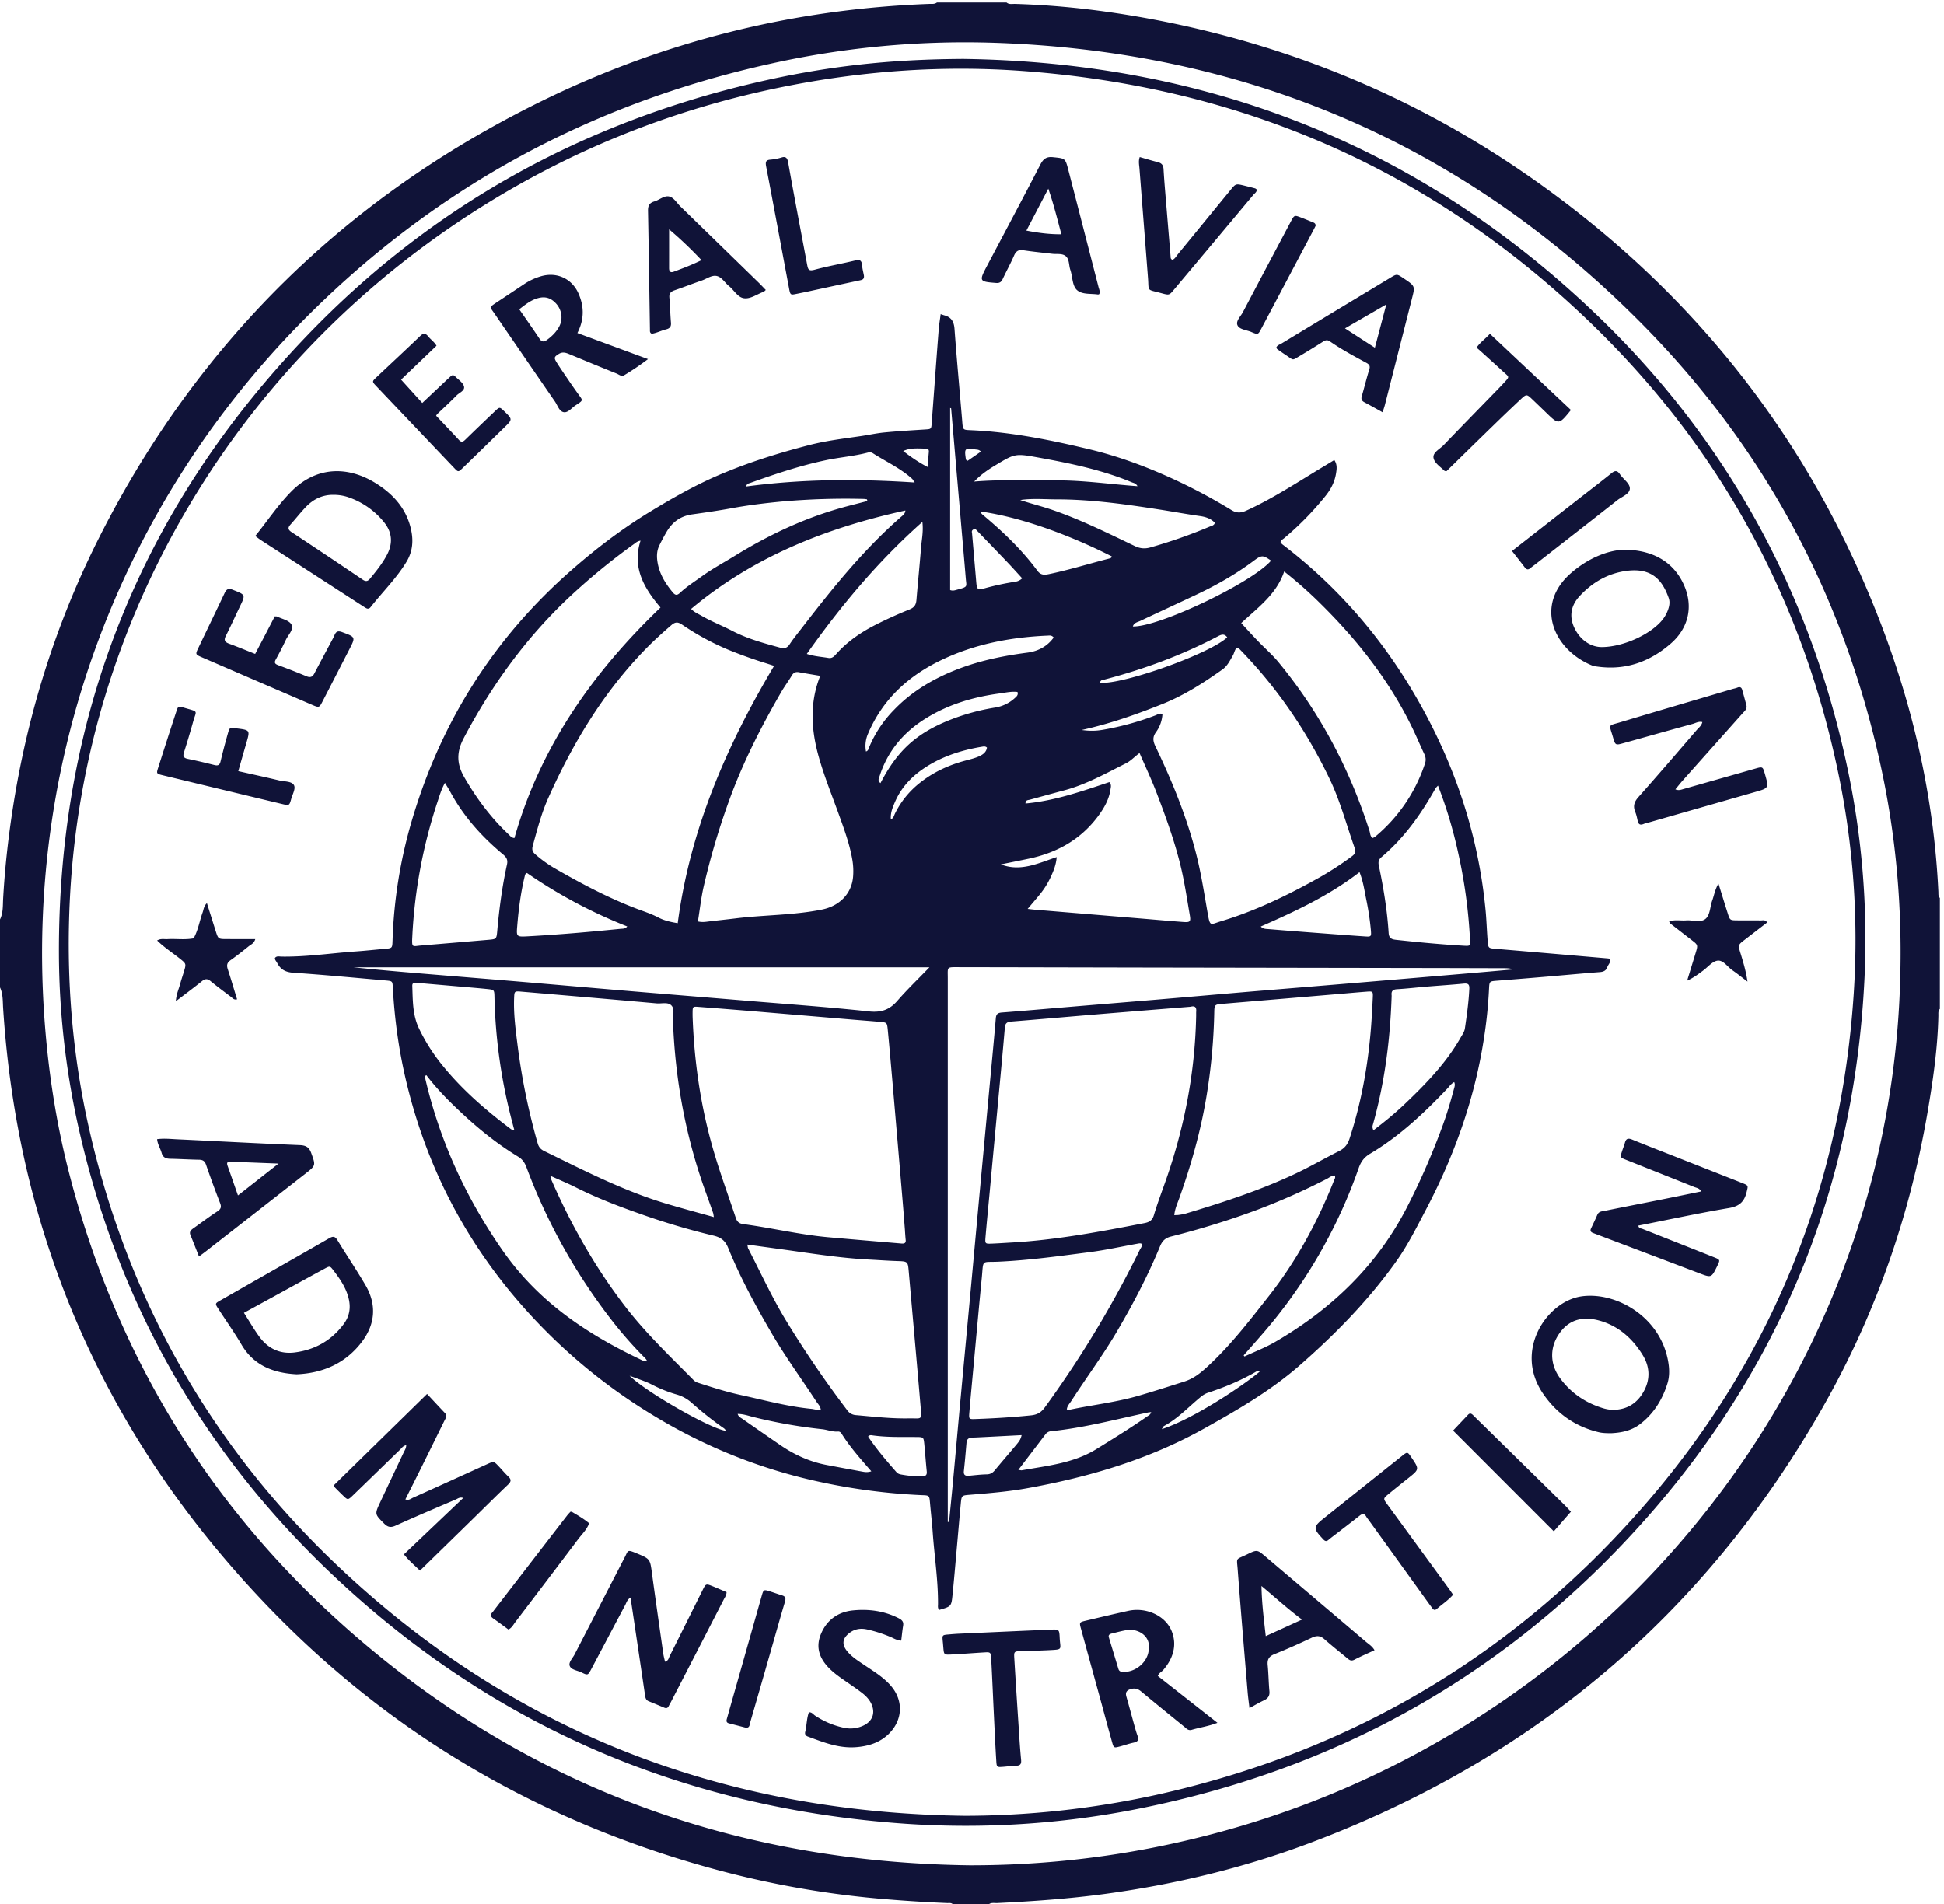 <svg xmlns="http://www.w3.org/2000/svg" width="99" height="97" viewBox="0 0 99 97">
    <g fill="#101338" fill-rule="evenodd">
        <path d="M49.44 95.01a48.07 48.07 0 0 0 9.08-.86c6.382-1.228 12.283-3.649 17.682-7.284 11.92-8.027 19.77-21.166 20.524-35.871.201-3.923-.067-7.808-.875-11.648-1.86-8.844-5.948-16.517-12.294-22.911C74.439 7.249 63.345 2.559 50.445 2.172a45.502 45.502 0 0 0-11.231 1.079c-9.245 2.045-17.232 6.41-23.885 13.181C6.225 25.698 1.342 38.378 2.25 51.702c.182 2.674.574 5.315 1.234 7.91 2.412 9.476 7.317 17.429 14.7 23.79 8.977 7.73 19.464 11.467 31.256 11.609M47.714.126h3.544c.13.113.289.068.435.073 2.503.073 4.98.386 7.434.868 6.617 1.305 12.742 3.82 18.322 7.625 8.375 5.714 14.499 13.267 18.208 22.743 1.76 4.498 2.829 9.16 3.058 14.001.005.103-.016.216.075.299v5.655c-.097.1-.072.228-.075.346-.036 1.646-.27 3.268-.546 4.886-.908 5.321-2.663 10.348-5.328 15.034-6.034 10.609-14.819 17.982-26.204 22.245-3.372 1.261-6.855 2.093-10.42 2.573-1.804.242-3.614.369-5.43.458-.147.007-.305-.038-.438.068h-1.817c-.084-.094-.196-.065-.297-.068a74.31 74.31 0 0 1-3.037-.188 48.069 48.069 0 0 1-8.445-1.439c-9.008-2.381-16.809-6.875-23.255-13.63C5.414 73.205.923 63.101.16 51.365c-.024-.358 0-.73-.16-1.07V46.83c.167-.338.14-.709.16-1.065.093-1.655.283-3.298.547-4.934.77-4.725 2.207-9.238 4.369-13.505 5.02-9.915 12.556-17.286 22.493-22.17C33.794 2.1 40.389.46 47.32.199c.133-.005.276.022.394-.072"/>
        <path d="M49.051 92.49a45.748 45.748 0 0 0 9.815-1.063c9.03-2 16.823-6.272 23.23-12.952 7.468-7.784 11.599-17.089 12.308-27.872a41.604 41.604 0 0 0-.82-11.384c-1.883-8.903-6.1-16.54-12.646-22.836-8.063-7.754-17.742-11.96-28.889-12.77-3.961-.287-7.898-.018-11.795.736-6.142 1.186-11.814 3.521-17.006 7.018C11.86 19.037 4.317 31.6 3.566 45.64c-.213 4.004.087 7.964.975 11.87 1.954 8.601 6.117 15.987 12.476 22.075 8.944 8.562 19.698 12.728 32.034 12.904M49.071 3c12.35.175 23.12 4.352 32.093 12.895 6.648 6.328 10.934 14.033 12.875 23.019a41.996 41.996 0 0 1 .915 10.876c-.531 11.18-4.677 20.842-12.385 28.93-6.61 6.935-14.674 11.325-24.048 13.298a44.972 44.972 0 0 1-12.377.878c-11.442-.787-21.362-5.09-29.619-13.076-6.3-6.095-10.448-13.45-12.439-22.004a41.156 41.156 0 0 1-1.085-9.164c-.055-12.24 4.204-22.78 12.658-31.58 6.281-6.538 13.92-10.774 22.746-12.846 3.666-.86 6.912-1.208 10.666-1.226"/>
        <path d="M49.953 23.004c-.095-.108-.189-.097-.273-.11-.556-.082-.576-.061-.489.514.003.019.043.032.089.063l.673-.467zm-3.955-.03c.414.323.8.582 1.24.814.025-.287.043-.525.065-.762.01-.108-.027-.18-.141-.177-.373.007-.752-.06-1.164.124zm13.165 49.82c1.604-.524 4.097-2.18 4.988-2.928-.094-.065-.172-.006-.249.038-.75.428-1.543.756-2.36 1.026-.146.046-.27.12-.39.219-.617.503-1.16 1.1-1.875 1.483-.034.019-.052.069-.114.162zm3.334-40.333c-.135-.186-.277-.157-.465-.057-1.84.965-3.774 1.68-5.783 2.207-.09.025-.221.018-.225.169 1.196.086 5.597-1.49 6.473-2.319zm-30.436 37.61c.844.843 4.14 2.712 4.902 2.807-.03-.096-.112-.137-.184-.188a18.053 18.053 0 0 1-1.558-1.241 1.945 1.945 0 0 0-.744-.415 6.846 6.846 0 0 1-1.26-.5c-.34-.18-.718-.29-1.156-.462zM45.368 41.74c.146-.08.158-.193.202-.285a4.53 4.53 0 0 1 1.303-1.601c.687-.54 1.466-.893 2.31-1.117.217-.058.44-.111.647-.2.204-.088.4-.21.432-.46-.082-.07-.158-.058-.231-.046-1.118.184-2.172.53-3.103 1.192-.589.421-1.056.948-1.345 1.615-.117.274-.242.55-.215.902zm12.323-9.834c1.313.044 6.096-2.24 7.04-3.351-.41-.284-.48-.292-.871 0-.922.691-1.92 1.255-2.96 1.745-.94.444-1.887.878-2.826 1.322-.14.066-.323.089-.383.284zm-8.03-4.974c-.222.066-.163.168-.157.247l.212 2.462c.032.384.07.427.432.322a13.608 13.608 0 0 1 1.544-.332.626.626 0 0 0 .363-.175c-.273-.298-.531-.587-.8-.867-.539-.566-1.082-1.126-1.593-1.657zm2.365 46.165c-.871.044-1.698.091-2.526.128-.186.008-.265.089-.28.268-.04.478-.082.956-.134 1.432-.023.215.085.257.266.24.299-.027.6-.065.9-.07.188-.004.305-.08.416-.216.364-.44.738-.87 1.105-1.31.102-.124.21-.25.253-.472zm-7.816.074c.43.642.935 1.232 1.448 1.816.062.071.146.1.238.116.357.065.716.1 1.08.09.177-.004.238-.078.22-.25-.047-.463-.08-.926-.125-1.39-.035-.354-.04-.358-.422-.36-.74-.005-1.48.02-2.215-.084-.066-.01-.147-.03-.224.062zm4.227-52.375l-.05-.016v9.274c.145.055.259.006.374-.024.548-.145.457-.147.423-.564-.087-1.048-.181-2.097-.27-3.146-.16-1.841-.318-3.682-.477-5.524zM44.84 39.89c.858-1.655 1.82-2.532 3.522-3.214a10.97 10.97 0 0 1 2.307-.634 1.93 1.93 0 0 0 1.006-.48c.083-.077.195-.155.14-.316-.3-.038-.598.034-.893.074-1.33.176-2.597.548-3.746 1.256-1.146.705-1.97 1.668-2.381 2.959-.034.111-.117.22.045.355zm4.77-15.36c1.39-.115 2.77-.051 4.151-.06 1.385-.011 2.754.194 4.167.295-.087-.153-.197-.159-.29-.198-1.528-.638-3.14-.967-4.76-1.262-1.191-.217-1.193-.204-2.238.426-.368.223-.716.47-1.03.8zm-3.027.047c-.081-.117-.1-.158-.13-.186-.598-.544-1.334-.876-2.006-1.308-.082-.052-.172-.05-.263-.027-.702.183-1.43.237-2.138.388-1.316.279-2.592.707-3.855 1.161-.064.023-.155.023-.193.176 2.84-.383 5.67-.396 8.585-.204zm5.277 50.29c.093.01.139.028.181.02 1.3-.235 2.618-.354 3.794-1.079.873-.54 1.745-1.078 2.586-1.664.075-.052.171-.095.203-.219-.072.008-.117.008-.159.018-1.638.348-3.259.784-4.933.953a.395.395 0 0 0-.3.17c-.443.585-.891 1.168-1.372 1.801zm-7.757-36.588c.117-.04.129-.138.16-.216a6.029 6.029 0 0 1 1.27-1.908c.929-.967 2.058-1.623 3.304-2.096 1.123-.427 2.29-.662 3.48-.818.554-.072 1.011-.316 1.343-.77-.108-.126-.205-.103-.292-.098-1.876.08-3.697.42-5.404 1.234-1.695.808-3.006 2.003-3.753 3.757a1.543 1.543 0 0 0-.108.915zm.271 36.66c-.56-.646-1.091-1.24-1.514-1.917-.042-.066-.102-.114-.185-.107-.277.022-.534-.09-.803-.12a26.009 26.009 0 0 1-3.522-.624c-.252-.065-.503-.154-.784-.154.046.155.17.199.264.266.63.44 1.263.878 1.897 1.314.716.491 1.49.85 2.349 1.015.593.113 1.187.223 1.78.332.148.026.295.067.518-.005zm5.572-48.884c.006.1.083.152.15.207 1.007.845 1.952 1.75 2.735 2.81.172.233.363.216.594.168 1.035-.215 2.045-.532 3.067-.792.06-.015.115-.034.125-.108-1.201-.612-3.986-1.9-6.671-2.285zm19.29 18.366c-1.56 1.204-3.28 2-5.03 2.77.129.13.256.12.373.13.647.053 1.295.105 1.942.154.993.075 1.987.153 2.981.22.329.023.338.007.313-.308a13.859 13.859 0 0 0-.242-1.601c-.089-.439-.148-.885-.337-1.365zm-37.294 2.766a25.206 25.206 0 0 1-5.107-2.723c-.105.053-.1.118-.114.172-.199.82-.308 1.652-.377 2.49-.05.592-.054.597.557.563 1.567-.086 3.134-.223 4.696-.38.112-.01.24.008.345-.122zM51.955 25.47c.55.185 1.105.32 1.646.506 1.445.498 2.81 1.178 4.186 1.836.262.125.502.151.778.076a25.807 25.807 0 0 0 3.033-1.062c.101-.043.234-.058.27-.197-.215-.227-.49-.306-.776-.346-.687-.097-1.368-.225-2.054-.33-1.735-.27-3.47-.517-5.231-.517-.615 0-1.23-.058-1.852.034zm-4.98 1.113c-2.29 2.034-4.166 4.294-5.887 6.722.383.128.747.145 1.102.206.172.03.277-.065.383-.185.558-.63 1.233-1.098 1.98-1.484a22.64 22.64 0 0 1 1.77-.804c.261-.107.33-.251.35-.495.073-.884.163-1.767.233-2.65.03-.4.127-.797.068-1.31zm-2.801-1.064l-.023-.085c-.057-.007-.115-.02-.172-.02a36.934 36.934 0 0 0-4.169.133c-.838.08-1.673.18-2.507.333-.679.124-1.37.225-2.055.321-.613.087-1.02.403-1.314.91a10.06 10.06 0 0 0-.361.677c-.121.25-.136.52-.097.794.086.618.396 1.125.788 1.594.128.154.224.152.366.018.342-.321.74-.57 1.118-.844.54-.39 1.125-.701 1.69-1.05 1.612-.99 3.307-1.807 5.128-2.35.532-.159 1.073-.288 1.608-.43zm25.771 32.052c.564-.43 1.088-.858 1.578-1.323 1.074-1.022 2.107-2.08 2.85-3.378.09-.157.202-.307.229-.488.098-.67.193-1.34.225-2.018.01-.23-.066-.283-.286-.262-.633.062-1.267.102-1.901.155-.498.042-.994.101-1.493.13-.219.012-.299.1-.277.304.004.03 0 .061 0 .09-.077 2.203-.354 4.376-.954 6.504-.02.071-.04.145.03.286zm-43.752-.007c-.07-.261-.13-.49-.187-.718a27.217 27.217 0 0 1-.825-6.065c-.008-.36-.01-.365-.364-.403-.421-.043-.843-.078-1.264-.114l-2.305-.2c-.125-.01-.258-.028-.251.157.027.735.01 1.477.341 2.164a9.45 9.45 0 0 0 1.098 1.76c1.025 1.298 2.266 2.374 3.584 3.367.032.024.08.025.173.052zm47.038-17.55c-.07.078-.107.106-.127.143-.733 1.309-1.592 2.522-2.75 3.5-.146.123-.174.244-.135.432.239 1.133.427 2.275.5 3.433.018.26.144.321.37.346 1.143.124 2.286.234 3.434.3.356.02.356.02.338-.328a26.459 26.459 0 0 0-.615-4.462 22.75 22.75 0 0 0-1.015-3.364zm-50.572-.138c-.194.357-.282.675-.384.984a25.77 25.77 0 0 0-1.278 6.854c-.03.578.006.482.438.445 1.145-.095 2.291-.193 3.437-.291.402-.036.415-.036.451-.453.1-1.138.252-2.271.497-3.389.055-.252-.047-.378-.225-.527-1.075-.898-1.996-1.926-2.663-3.166-.07-.132-.153-.257-.273-.457zm23.45-13.873c-4.014.882-7.734 2.347-10.914 5.011.161.171.347.243.516.34.51.296 1.06.51 1.584.78.77.4 1.596.625 2.426.85.224.06.364.027.494-.17.174-.264.374-.511.568-.76 1.565-2.031 3.163-4.032 5.108-5.729.087-.076.2-.144.218-.322zm17.226 43.034l.044.055c.524-.246 1.071-.455 1.57-.746 2.856-1.662 5.164-3.869 6.685-6.82a36.693 36.693 0 0 0 1.842-4.214c.222-.608.403-1.228.57-1.852.03-.107.07-.216.011-.342-.165.085-.244.217-.345.324-1.188 1.25-2.437 2.43-3.93 3.317-.312.185-.475.412-.59.74a25.865 25.865 0 0 1-4.943 8.497c-.304.348-.609.693-.914 1.041zm-41.62-14.274l-.076.044c.012.073.021.147.039.217.727 3.081 2.024 5.91 3.814 8.52.298.434.615.854.96 1.256 1.672 1.952 3.782 3.304 6.078 4.403.13.062.258.148.429.137-.05-.13-.146-.202-.228-.284a20.768 20.768 0 0 1-1.605-1.842 29.475 29.475 0 0 1-4.31-7.745c-.085-.234-.202-.416-.425-.552-1.037-.63-1.979-1.384-2.863-2.21-.65-.605-1.276-1.232-1.814-1.944zm25.618-5.492H18.01c1.144.119 2.289.22 3.433.315 1.599.134 3.197.262 4.796.396 1.96.166 3.92.339 5.88.504 1.96.165 3.92.322 5.88.486 2.081.174 4.166.32 6.24.544.629.068 1.056-.073 1.458-.535.502-.578 1.057-1.11 1.636-1.71zm6.479-5.616c-.026.373-.151.678-.286.976a4.15 4.15 0 0 1-.54.884c-.2.25-.41.49-.652.778.179.021.281.034.384.042l5.155.429c.784.064 1.568.136 2.352.194.383.03.425-.004.365-.351-.148-.858-.273-1.723-.483-2.568-.31-1.255-.753-2.473-1.217-3.68-.255-.667-.562-1.314-.859-2.002-.264.195-.448.401-.69.523-1.027.513-2.027 1.08-3.147 1.378-.584.155-1.167.316-1.75.476-.093.024-.22.008-.22.193 1.49-.135 2.884-.628 4.27-1.09.118.133.075.255.058.37-.074.506-.315.934-.614 1.341-.884 1.2-2.092 1.88-3.536 2.186-.476.101-.955.196-1.434.293 1.004.39 1.895-.056 2.844-.372zm4.334 19.701c-.075-.04-.15-.022-.223-.008-.804.145-1.603.323-2.412.428-1.558.202-3.115.42-4.69.49-.858.037-.732-.126-.821.805-.149 1.527-.287 3.056-.428 4.583-.07.765-.145 1.527-.207 2.292-.028.344-.017.344.339.33.938-.033 1.873-.09 2.808-.187.317-.034.512-.152.697-.406a53.848 53.848 0 0 0 4.825-8.002c.05-.102.145-.195.112-.325zm5.065-31.621c.295.318.566.62.848.912.344.36.722.683 1.042 1.069 2.116 2.568 3.636 5.452 4.644 8.61.039.12.027.27.159.358.045-.022.09-.035.122-.062a8.16 8.16 0 0 0 2.54-3.722.604.604 0 0 0-.025-.477c-.155-.327-.297-.657-.447-.986-1.184-2.581-2.896-4.781-4.915-6.761a21.67 21.67 0 0 0-1.78-1.568c-.387 1.155-1.321 1.822-2.188 2.627zM38.058 63.393c.024.112.026.16.044.199.63 1.216 1.2 2.468 1.909 3.638a53.912 53.912 0 0 0 3.131 4.592.58.58 0 0 0 .45.256c.887.077 1.775.182 2.67.166.72-.013.685.14.614-.687-.194-2.277-.4-4.554-.6-6.831-.038-.445-.057-.477-.513-.491-.513-.015-1.026-.054-1.537-.08-1.53-.082-3.037-.334-4.549-.539l-1.62-.223zm-5.439-35.854c-.161.025-.237.1-.321.162a33.24 33.24 0 0 0-3.322 2.727c-2.211 2.083-3.953 4.5-5.362 7.176-.372.708-.361 1.306.03 1.984.623 1.078 1.354 2.064 2.264 2.918.074.07.132.166.29.18 1.31-4.635 3.987-8.434 7.437-11.743-.842-.993-1.453-2.035-1.016-3.404zm2.921 19.394c.231.051.394.02.558 0 .451-.054.902-.1 1.353-.155 1.468-.182 2.957-.157 4.417-.453.871-.177 1.505-.794 1.577-1.671a3.45 3.45 0 0 0-.036-.853c-.142-.835-.439-1.624-.725-2.416-.337-.932-.71-1.853-.98-2.81-.387-1.362-.48-2.72.038-4.073.008-.02-.015-.05-.026-.088-.336-.057-.677-.111-1.02-.174-.169-.032-.28.011-.372.167-.168.285-.369.55-.535.837-1.002 1.735-1.914 3.51-2.608 5.395a37.43 37.43 0 0 0-1.34 4.49c-.135.583-.2 1.183-.3 1.804zm18.787 24.855c.046.007.092.027.13.019 1.154-.246 2.332-.374 3.47-.7.796-.229 1.587-.484 2.378-.735.462-.147.792-.406 1.127-.709 1.203-1.092 2.188-2.376 3.184-3.643 1.407-1.79 2.483-3.776 3.318-5.888.031-.08.096-.158.038-.259-.16-.003-.272.107-.402.172a34.115 34.115 0 0 1-3.603 1.598 42.145 42.145 0 0 1-4.332 1.34c-.301.076-.447.227-.562.501-.625 1.52-1.39 2.972-2.225 4.39-.706 1.196-1.538 2.31-2.287 3.476-.088.136-.213.257-.234.438zM28.024 59.886c.03.125.033.156.045.183 1.009 2.315 2.243 4.499 3.79 6.504 1.037 1.344 2.262 2.511 3.45 3.712a.544.544 0 0 0 .228.143c.717.23 1.433.463 2.173.623 1.196.26 2.38.587 3.604.707.158.015.314.082.486.034-.025-.18-.145-.281-.224-.404-.75-1.147-1.562-2.255-2.256-3.441-.83-1.42-1.616-2.858-2.235-4.379-.156-.387-.38-.544-.763-.634a36.279 36.279 0 0 1-3.777-1.127c-1.1-.386-2.182-.806-3.224-1.33-.401-.203-.819-.374-1.297-.591zM48.267 77.52l.065.002c.068-.7.14-1.402.205-2.104.135-1.453.263-2.908.399-4.36.17-1.845.344-3.688.515-5.53l.396-4.317.511-5.484c.12-1.289.245-2.578.356-3.867.019-.215.11-.271.311-.287 1.058-.08 2.112-.175 3.169-.263 1.584-.134 3.168-.263 4.752-.396 1.615-.136 3.228-.279 4.842-.415 1.6-.133 3.199-.262 4.8-.397 2.035-.17 4.073-.342 6.108-.516.795-.068 1.588-.138 2.381-.208-.181-.062-.362-.062-.542-.062l-2.954-.008-15.085-.025c-3.212-.006-6.422-.014-9.634-.019-.678-.001-.594-.038-.595.57V77.52zM59.8 61.894c.109-.006.168-.002.224-.012.12-.018.24-.034.356-.069 1.925-.577 3.835-1.198 5.653-2.063.735-.35 1.441-.76 2.17-1.125.278-.14.429-.336.524-.629.569-1.738.903-3.523 1.067-5.339.055-.614.088-1.231.118-1.846.014-.319 0-.324-.332-.298-.393.03-.784.065-1.177.099-2.034.172-4.068.346-6.103.516-.445.038-.455.03-.463.463a29.578 29.578 0 0 1-.348 3.95c-.287 1.88-.797 3.702-1.435 5.49-.096.267-.22.527-.254.863zm-23.447.097c-.02-.116-.02-.16-.034-.201-.114-.327-.229-.654-.347-.978-1.046-2.851-1.59-5.795-1.702-8.824-.009-.254.09-.561-.056-.748-.171-.222-.51-.108-.776-.132-2.29-.205-4.581-.4-6.874-.596-.373-.032-.368-.027-.383.348-.03.817.082 1.623.183 2.427a33.382 33.382 0 0 0 1.017 4.946c.052.186.151.307.33.393 2.022.987 4.022 2.02 6.192 2.673.794.239 1.59.452 2.45.692zm18.733-24.807c.4.056.724.049 1.049-.006a14.339 14.339 0 0 0 2.706-.74c.105-.04.206-.122.357-.07a1.73 1.73 0 0 1-.324.919c-.195.263-.157.469-.03.737.847 1.768 1.59 3.58 2.074 5.48.252.988.407 2.003.584 3.01.125.713.131.573.67.412 1.732-.52 3.348-1.3 4.92-2.176.61-.339 1.192-.717 1.75-1.13.15-.112.225-.211.153-.412-.418-1.175-.733-2.386-1.275-3.52-1.187-2.478-2.717-4.72-4.651-6.685-.016-.016-.053-.009-.088-.014-.106.11-.121.268-.195.395-.151.26-.278.535-.535.717-.962.683-1.944 1.314-3.053 1.758-1.319.528-2.649 1.001-4.112 1.325zm-15.664-3.27c-.16-.052-.288-.095-.417-.135a23.072 23.072 0 0 1-1.96-.704 13.24 13.24 0 0 1-2.304-1.257c-.209-.14-.343-.158-.548.019-.447.385-.884.779-1.296 1.2-2.16 2.211-3.724 4.811-4.975 7.607-.35.782-.567 1.618-.793 2.446-.052.19-.006.31.14.431a6.6 6.6 0 0 0 .914.667c1.467.846 2.96 1.64 4.561 2.215.271.097.536.2.792.333.302.157.637.23.977.285.627-4.769 2.487-9.033 4.91-13.107zM51.47 63.292c2.304-.126 4.563-.556 6.823-.995.249-.05.392-.147.468-.402.15-.505.332-1 .51-1.496 1.011-2.798 1.584-5.676 1.644-8.652.002-.076-.003-.151.003-.226.014-.185-.04-.296-.255-.249-.059.014-.12.014-.18.02-1.616.13-3.23.26-4.844.394-1.374.115-2.746.237-4.12.347-.208.016-.325.062-.346.305-.111 1.32-.238 2.639-.361 3.957-.14 1.498-.28 2.997-.418 4.495-.071.75-.144 1.499-.208 2.249-.023.303-.007.317.285.308.334-.012.666-.036.999-.055zm-5.383-.59s.002 0 .002-.002c-.041-.524-.08-1.048-.125-1.573-.17-2.024-.344-4.046-.518-6.07-.076-.867-.15-1.737-.235-2.605-.037-.368-.047-.371-.396-.402-.436-.04-.875-.071-1.312-.108l-4.974-.419c-.98-.082-1.96-.16-2.942-.235-.313-.025-.314-.018-.317.307-.001.09 0 .181.004.27.081 2.142.378 4.25.944 6.321.356 1.307.83 2.575 1.257 3.858.068.2.18.281.388.308 1.437.192 2.846.534 4.299.666 1.246.112 2.495.216 3.743.322.145.012.24-.015.218-.189-.016-.15-.024-.3-.036-.45zM47.905 16c.08.026.135.047.191.062.352.095.486.321.513.684.114 1.546.258 3.09.387 4.635.046.558.008.511.548.537 2.021.1 3.993.502 5.95.972 1.367.328 2.69.809 3.978 1.384a29 29 0 0 1 3.246 1.71c.267.163.483.148.755.024 1.396-.635 2.664-1.486 3.973-2.268.165-.1.332-.2.506-.307.16.237.123.464.088.684-.071.442-.272.824-.556 1.17a15.364 15.364 0 0 1-2.09 2.13c-.068.054-.152.095-.181.188.036.091.117.138.187.193 3.206 2.467 5.665 5.534 7.487 9.127 1.503 2.963 2.441 6.082 2.763 9.386.052.524.066 1.052.108 1.577.032.414.03.408.435.442 1.901.16 3.801.325 5.703.489.027.002.054.02.093.034.052.164-.089.272-.136.407-.06.175-.185.24-.377.255-.967.074-1.932.167-2.897.248-.784.067-1.569.13-2.354.192-.365.03-.376.03-.394.4a23.802 23.802 0 0 1-.27 2.602c-.478 3.065-1.514 5.939-2.956 8.68-.463.882-.904 1.77-1.481 2.586-1.413 1.993-3.11 3.726-4.946 5.332-1.467 1.283-3.141 2.249-4.831 3.194-2.816 1.576-5.862 2.478-9.02 3.05-.972.177-1.951.256-2.932.337-.42.034-.426.03-.467.464-.075.793-.141 1.589-.213 2.383-.067.75-.13 1.5-.206 2.248-.06.594-.066.594-.676.769-.088-.083-.064-.194-.063-.295.006-1.222-.183-2.43-.27-3.646-.034-.496-.093-.99-.136-1.484-.036-.414-.033-.406-.44-.421a30.868 30.868 0 0 1-5.033-.645 27.32 27.32 0 0 1-8.44-3.307 28.527 28.527 0 0 1-6.875-5.713c-2.964-3.372-4.937-7.263-5.94-11.633-.344-1.5-.547-3.02-.63-4.556-.018-.326-.02-.328-.366-.359-1.568-.137-3.135-.288-4.706-.394-.401-.027-.649-.17-.82-.503-.04-.08-.116-.142-.114-.244.086-.122.22-.078.331-.076 1.261.02 2.506-.172 3.76-.261.499-.035.996-.09 1.492-.133.392-.034.396-.031.408-.417a24.4 24.4 0 0 1 .975-6.09c1.48-5.04 4.174-9.317 8.146-12.792 1.242-1.088 2.547-2.084 3.959-2.946 1.136-.692 2.288-1.35 3.512-1.877 1.503-.644 3.058-1.132 4.642-1.54.853-.22 1.723-.323 2.59-.45.405-.058.805-.148 1.21-.188.692-.067 1.386-.109 2.079-.153.32-.021.322-.014.345-.332.118-1.576.231-3.153.353-4.728.019-.268.066-.532.103-.817zM21.389 80c-.298-.285-.575-.521-.818-.827l3.02-2.874c-.173-.06-.272.031-.37.073-1.025.438-2.051.875-3.067 1.335-.248.113-.4.088-.588-.1-.48-.483-.49-.476-.205-1.086.397-.847.797-1.691 1.195-2.537.053-.111.13-.216.132-.374-.16.028-.226.141-.31.223-.802.777-1.603 1.559-2.406 2.335-.254.244-.26.24-.501.007a18.897 18.897 0 0 1-.422-.42c-.018-.019-.025-.049-.049-.102L21.75 71c.315.337.61.656.91.972.134.14.037.261-.024.385-.388.788-.775 1.575-1.165 2.362-.27.545-.544 1.088-.826 1.651.168.07.282-.036.396-.088 1.25-.56 2.496-1.129 3.743-1.696.365-.166.365-.168.634.121.155.165.3.34.465.495.16.15.155.258-.007.412-.583.556-1.154 1.127-1.73 1.691-.91.891-1.82 1.78-2.757 2.695M32.109 81.371c-.176.114-.206.26-.27.382-.58 1.09-1.155 2.182-1.734 3.273-.163.307-.174.315-.495.157-.211-.103-.532-.129-.6-.34-.058-.181.152-.383.25-.573l2.566-4.971c.165-.318.107-.383.565-.192.72.297.711.294.81 1.03.185 1.363.381 2.723.575 4.084.02.139.06.275.09.418.176-.048.189-.193.243-.301.562-1.114 1.116-2.232 1.673-3.348.165-.331.169-.332.528-.187.234.096.466.199.69.293-.001.162-.087.266-.144.38-.893 1.735-1.789 3.469-2.684 5.203-.04.076-.084.151-.122.227-.048.096-.123.115-.222.073-.264-.11-.526-.22-.79-.326-.15-.061-.17-.179-.19-.311-.182-1.248-.37-2.496-.555-3.744l-.184-1.227M86.633 60.685c-.084-.17-.238-.18-.362-.23-1.157-.464-2.316-.923-3.475-1.385-.292-.116-.292-.12-.196-.424.048-.15.109-.292.15-.443.061-.221.171-.24.373-.158.791.324 1.588.63 2.384.944l3.206 1.262c.346.137.315.132.235.47-.119.498-.38.722-.9.81-1.544.261-3.076.592-4.614.896.018.146.133.139.22.172 1.21.481 2.421.958 3.633 1.44.32.128.317.133.164.449-.295.6-.295.6-.91.367-1.702-.646-3.405-1.29-5.108-1.935l-.315-.12c-.113-.043-.147-.117-.093-.232.109-.23.219-.46.32-.695.078-.18.248-.173.39-.203.904-.184 1.812-.36 2.716-.54.725-.145 1.448-.295 2.182-.445M12.423 66.87c.278.435.51.84.785 1.216.429.586 1.028.894 1.785.803 1.055-.129 1.9-.624 2.514-1.45.283-.381.364-.802.257-1.27-.126-.554-.434-1.005-.772-1.447-.183-.24-.187-.25-.462-.1-.905.49-1.802.988-2.704 1.481l-1.403.767M15.108 70c-1.196-.063-2.187-.454-2.808-1.51-.368-.626-.793-1.222-1.187-1.833-.166-.255-.164-.263.107-.418 1.846-1.054 3.697-2.104 5.54-3.164.196-.112.3-.112.424.092.468.769.976 1.517 1.43 2.295.577.987.5 1.982-.182 2.883-.805 1.065-1.943 1.597-3.324 1.655M82.209 71.808c.681-.024 1.197-.354 1.528-.992.312-.602.27-1.215-.073-1.781-.549-.902-1.305-1.539-2.288-1.789-.698-.175-1.37-.078-1.874.551-.594.742-.613 1.661-.034 2.431.56.747 1.293 1.229 2.15 1.493.193.06.388.094.59.087M82.039 73c-.26-.002-.443-.008-.625-.052-1.173-.279-2.134-.936-2.837-1.969-1.505-2.208.217-4.71 1.975-4.95 1.765-.243 4.06 1.068 4.414 3.404.055.359.051.709-.054 1.042-.265.846-.72 1.555-1.407 2.073-.459.345-.994.43-1.466.452M58.5 83.977c.095-.673-.577-1.04-1.122-.948-.251.042-.498.11-.745.17-.108.025-.206.068-.164.202l.483 1.596c.033.112.101.157.225.162.676.029 1.316-.539 1.323-1.182m.464 1.389L62 87.751c-.467.178-.899.235-1.311.357-.184.054-.278-.077-.387-.164-.731-.594-1.464-1.186-2.186-1.789-.165-.137-.319-.184-.53-.123-.218.064-.284.177-.225.382.131.453.25.908.376 1.36.061.22.12.441.199.656.072.2.002.284-.206.33-.233.05-.46.131-.692.193-.311.082-.32.081-.403-.211-.204-.728-.399-1.459-.598-2.187-.329-1.197-.659-2.393-.986-3.59-.092-.332-.09-.337.264-.42.716-.17 1.43-.34 2.148-.498.907-.199 1.91.247 2.219 1.07.264.7.054 1.37-.448 1.948-.084.096-.223.148-.27.301M86.693 36.78c-.188-.049-.342.052-.5.095-1.174.32-2.342.652-3.514.977-.41.115-.42.112-.538-.3-.201-.696-.277-.566.403-.772 1.886-.569 3.777-1.12 5.667-1.68.089-.026.18-.041.266-.076.128-.053.21-.02.247.113.073.255.14.512.211.769.06.209-.092.315-.203.44-1.022 1.15-2.049 2.297-3.071 3.447-.11.126-.214.258-.342.413.175.073.3.015.426-.02l3.64-1.034c.386-.11.386-.109.498.282.203.708.203.706-.502.907l-5.37 1.538c-.104.03-.212.05-.31.09-.168.069-.263.026-.301-.157-.033-.152-.064-.309-.124-.453-.12-.294-.058-.511.157-.755 1.003-1.126 1.984-2.272 2.97-3.415.107-.123.252-.226.29-.41M16.991 25.206c-.58-.01-1.042.23-1.414.618-.275.286-.515.597-.779.89-.141.158-.144.261.052.39 1.215.8 2.424 1.609 3.628 2.424.182.123.275.057.383-.075.31-.374.612-.753.838-1.176.31-.576.288-1.14-.13-1.664a3.99 3.99 0 0 0-1.878-1.302 2.295 2.295 0 0 0-.7-.105M13 27.301c.618-.761 1.148-1.568 1.832-2.262 1.204-1.223 2.797-1.374 4.328-.411.935.588 1.591 1.368 1.794 2.446.104.552.035 1.063-.25 1.537-.506.838-1.22 1.538-1.828 2.31-.068.088-.15.102-.244.045-.068-.039-.13-.08-.196-.123l-5.149-3.331c-.088-.058-.172-.125-.287-.211M81.552 32.957c1.187.001 2.652-.73 3.173-1.475a1.74 1.74 0 0 0 .2-.371c.084-.212.132-.44.053-.656-.314-.882-.833-1.538-2.11-1.383-.984.12-1.79.6-2.431 1.296-.46.497-.54 1.08-.228 1.678.315.609.853.908 1.343.91M82.697 28c1.54.001 2.577.682 3.073 1.828.459 1.059.231 2.154-.686 2.952-1.042.906-2.269 1.374-3.722 1.174-.088-.012-.18-.02-.261-.05-1.978-.792-2.985-3.072-1.096-4.716.828-.722 1.818-1.156 2.692-1.188M12.119 60.888l2.067-1.623c-.898-.034-1.679-.066-2.46-.094-.195-.006-.175.102-.129.228.168.473.333.949.522 1.49M10.133 64c-.16-.4-.293-.748-.435-1.091-.074-.177.034-.264.164-.355.401-.283.794-.583 1.207-.852.187-.122.215-.23.139-.426a54.41 54.41 0 0 1-.716-1.953c-.062-.18-.159-.251-.358-.253-.489-.008-.976-.04-1.464-.049-.227-.003-.377-.073-.437-.29-.064-.233-.21-.445-.233-.708.347-.047.68-.01 1.013.006 2.087.098 4.173.212 6.26.297.332.015.475.125.579.408.225.627.242.622-.297 1.044-1.679 1.312-3.359 2.625-5.039 3.935-.104.083-.212.16-.383.287M26.444 15.752c.352.51.7 1 1.031 1.5.115.176.233.165.37.066.26-.187.486-.408.636-.694.2-.379.128-.85-.168-1.17-.296-.319-.624-.39-1.07-.217-.296.116-.54.314-.799.515m2.96 1.21L33 18.29c-.422.318-.814.583-1.221.825-.132.079-.261-.042-.38-.09-.812-.326-1.618-.66-2.424-.995-.174-.072-.335-.116-.514-.006-.231.142-.263.192-.12.422.198.318.414.627.626.938.15.224.306.445.464.665.262.368.295.323-.125.6-.197.13-.383.39-.606.345-.224-.045-.305-.349-.439-.543-1.034-1.497-2.061-2.999-3.092-4.5-.218-.316-.266-.292.106-.538.465-.306.929-.617 1.393-.925a3.1 3.1 0 0 1 .939-.433c.786-.202 1.529.153 1.856.9.287.656.297 1.31-.058 2.005M64.243 80.783c.018.916.124 1.714.218 2.553l1.847-.843c-.73-.546-1.342-1.107-2.065-1.71M70 84.053c-.349.163-.696.312-1.029.485-.172.088-.265.005-.376-.089-.383-.318-.777-.629-1.15-.96-.208-.182-.39-.19-.64-.073-.628.298-1.262.582-1.908.84-.29.118-.364.287-.337.562.043.437.046.878.087 1.316.023.229-.06.37-.274.47-.238.112-.465.246-.742.396-.035-.302-.072-.551-.092-.801-.173-2.085-.35-4.17-.508-6.256-.048-.639-.121-.478.483-.772.511-.248.515-.24.935.115 1.701 1.444 3.405 2.885 5.104 4.33.152.129.332.234.447.438M34.074 11.68c0 .73.001 1.352-.001 1.973 0 .16.053.254.238.185.467-.174.933-.349 1.412-.587a19.735 19.735 0 0 0-1.65-1.57M39 14.769c-.064.057-.082.083-.106.092-.335.118-.662.374-1.002.33-.326-.042-.506-.412-.767-.619-.216-.172-.365-.463-.635-.516-.251-.049-.502.147-.753.233-.466.159-.92.338-1.385.497-.198.067-.283.167-.264.373.038.423.044.848.08 1.271.016.184-.037.291-.236.342-.258.064-.496.19-.744.228-.104-.056-.09-.132-.09-.198-.032-2.023-.06-4.044-.098-6.067-.004-.244.06-.396.32-.473.254-.074.492-.302.742-.256.25.048.397.325.584.507 1.337 1.299 2.671 2.598 4.006 3.898.113.112.22.227.348.358M70.6 15.505l-2.104 1.22 1.522.985c.2-.753.379-1.435.582-2.205M70.411 21c-.348-.194-.638-.358-.933-.515-.148-.08-.167-.176-.123-.32.131-.448.239-.902.378-1.348.053-.169.01-.253-.153-.34-.63-.34-1.261-.68-1.845-1.085-.146-.102-.24-.065-.367.015a41.2 41.2 0 0 1-1.161.714c-.423.249-.304.242-.715-.032a12 12 0 0 1-.446-.309c-.02-.015-.029-.047-.046-.077.039-.12.17-.152.268-.211A3416.33 3416.33 0 0 1 70.8 14.15c.338-.205.34-.204.682.027.588.395.587.395.426 1.021l-1.38 5.427c-.028.109-.067.214-.117.375M54.052 11.933c-.207-.772-.388-1.508-.666-2.324-.4.769-.75 1.436-1.116 2.137.623.12 1.178.192 1.782.187m1.93 3.047c-.04.013-.053.022-.065.02-.358-.054-.787.01-1.052-.209-.27-.221-.237-.694-.36-1.05-.08-.237-.041-.55-.245-.705-.185-.14-.451-.08-.682-.11-.492-.058-.983-.106-1.472-.18-.247-.038-.37.054-.469.282-.175.401-.387.784-.572 1.18-.073.158-.162.218-.338.204-.864-.067-.876-.085-.46-.873.906-1.717 1.822-3.43 2.713-5.156.153-.297.316-.41.64-.377.627.065.63.046.786.656.513 1.981 1.023 3.962 1.533 5.944.028.115.092.225.043.374M12.994 33.307c.177-.336.344-.652.51-.97l.49-.945c.058.005.092-.002.116.01.263.128.637.197.742.427.11.239-.172.505-.291.756-.16.338-.33.673-.513 1-.089.161-.056.228.12.294.48.177.958.364 1.43.561.2.086.315.044.411-.137.29-.558.589-1.112.885-1.668.049-.093.102-.184.14-.281.076-.187.174-.239.394-.157.683.255.688.245.361.882-.453.879-.902 1.759-1.356 2.637-.174.34-.179.34-.553.18-1.863-.803-3.727-1.608-5.59-2.414-.344-.149-.347-.155-.19-.48.444-.93.896-1.86 1.337-2.793.093-.198.188-.259.42-.168.651.257.653.245.361.849-.241.499-.467 1.004-.718 1.499-.108.213-.056.315.17.397.436.16.862.338 1.324.52M45.896 83.565c-.232-.017-.376-.115-.53-.181a7.102 7.102 0 0 0-1.2-.387c-.328-.074-.628-.03-.892.167-.377.283-.418.593-.123.95.244.293.573.495.892.71.47.317.959.614 1.327 1.042.656.76.605 1.761-.123 2.462-.45.434-1.019.614-1.651.663-.883.068-1.665-.251-2.455-.541-.127-.047-.16-.134-.132-.245.077-.326.069-.667.185-.988.154-.018.218.103.313.165.441.292.921.5 1.45.616a1.54 1.54 0 0 0 1.01-.105c.44-.206.605-.595.443-1.027-.096-.256-.278-.458-.495-.628-.252-.196-.52-.377-.784-.56-.278-.192-.558-.382-.803-.609-.54-.5-.81-1.083-.543-1.783.276-.717.837-1.18 1.659-1.261.806-.08 1.6.028 2.331.404.184.094.248.196.218.379-.04.244-.064.49-.097.757M22.21 21.176c.405.428.79.83 1.167 1.24.122.131.207.09.315-.015a206.35 206.35 0 0 1 1.514-1.456c.238-.226.24-.222.47-.001.43.417.43.417.009.828-.706.69-1.41 1.38-2.12 2.066-.222.215-.23.215-.432.003-1.323-1.389-2.644-2.78-3.965-4.17-.221-.233-.222-.242-.013-.44.747-.706 1.503-1.405 2.244-2.118.165-.159.272-.149.408.021.124.156.298.265.423.474l-1.804 1.727 1.079 1.19 1.23-1.16.222-.204c.075-.071.149-.066.22.007.157.165.394.307.45.504.066.224-.232.323-.374.469-.32.328-.658.635-.988.952-.02.02-.032.048-.055.083M58.042 8c.305.087.602.18.906.255.216.053.295.161.306.367.04.677.102 1.353.158 2.03.066.807.134 1.613.202 2.42.005.052-.011.116.093.165.132-.056.198-.191.287-.3.894-1.086 1.782-2.175 2.675-3.263.264-.322.266-.322.695-.22.185.046.366.092.549.14.028.007.052.032.084.052.024.131-.099.199-.17.283a2634.109 2634.109 0 0 1-4.039 4.82c-.242.289-.245.292-.622.19-.802-.22-.648-.059-.705-.788-.143-1.858-.29-3.715-.434-5.574-.014-.183-.06-.37.015-.577M48.021 83.691c-.002-.029-.007-.058-.009-.088-.03-.323-.03-.325.312-.353.176-.015.351-.03.53-.038 1.545-.07 3.092-.14 4.639-.206.441-.02.453-.014.472.41.029.626.195.596-.577.636-.457.024-.914.027-1.371.044-.374.015-.385.02-.363.374.074 1.238.155 2.476.237 3.715.03.486.063.972.11 1.458.02.213-.05.292-.264.294-.22.002-.44.04-.66.055-.306.022-.32.02-.34-.303-.048-.766-.083-1.534-.12-2.301-.046-.96-.086-1.918-.137-2.877-.02-.365-.03-.366-.382-.345-.545.033-1.089.076-1.633.105-.393.02-.393.015-.425-.36l-.019-.22M74 81.229c-.25.287-.558.485-.833.724-.092.08-.16.05-.223-.036-.064-.088-.13-.174-.193-.262-1.014-1.407-2.027-2.815-3.043-4.223-.046-.063-.096-.122-.134-.19-.096-.163-.2-.145-.33-.041-.419.332-.844.655-1.266.982-.11.083-.219.165-.324.254-.1.085-.172.07-.265-.03-.532-.57-.53-.625.08-1.112 1.313-1.048 2.624-2.097 3.936-3.143.272-.216.276-.212.472.078.41.606.41.606-.16 1.06-.334.266-.668.532-.998.804-.287.236-.284.24-.06.544l3.096 4.238c.082.112.159.227.245.353M12.135 39.279c.71.16 1.401.31 2.09.474.263.063.645.033.752.251.084.177-.083.46-.147.694-.094.337-.099.342-.463.254-2.027-.485-4.05-.973-6.076-1.462-.325-.079-.331-.089-.24-.374.305-.958.613-1.916.927-2.872.09-.28.1-.283.42-.188.736.217.603.11.438.703a45.09 45.09 0 0 1-.469 1.568c-.062.193-.02.285.207.33.454.091.904.202 1.353.313.204.05.268-.028.308-.2.113-.474.238-.946.371-1.415.084-.298.092-.296.41-.257.719.088.719.088.54.715-.14.48-.277.962-.421 1.466M80 20.884c-.616.761-.616.76-1.27.126-.227-.22-.455-.44-.684-.658-.304-.29-.308-.292-.629.01-.45.423-.896.849-1.338 1.28-.81.787-1.615 1.577-2.413 2.358-.05-.007-.087-.002-.105-.019-.213-.21-.531-.406-.56-.68-.026-.264.33-.431.523-.633.927-.967 1.864-1.924 2.798-2.885.073-.076.146-.153.217-.23.368-.4.34-.32-.01-.645-.355-.328-.715-.65-1.072-.974-.077-.07-.157-.138-.262-.229.19-.278.452-.448.68-.705L80 20.884M43.996 14.027c.03.207-.094.229-.228.257-.86.182-1.72.37-2.578.555-.209.045-.418.087-.625.129-.309.063-.316.064-.383-.293-.387-2.064-.77-4.127-1.163-6.188-.042-.216-.028-.33.192-.352a2.76 2.76 0 0 0 .584-.11c.222-.075.306.025.345.253.117.669.24 1.336.364 2.004.197 1.055.398 2.108.595 3.164.052.272.068.378.391.292.685-.186 1.383-.306 2.073-.473.215-.05.32-.012.341.249.014.173.06.342.092.513M80 76.998L79.129 78 74 72.865l.76-.804c.1-.106.182-.059.266.028.151.152.306.301.46.451l4.17 4.097c.109.106.21.22.344.361M37.98 87.999c-.281-.073-.566-.148-.85-.22-.178-.044-.132-.166-.1-.281.175-.622.352-1.242.528-1.862l1.228-4.331c.1-.35.104-.35.442-.242.196.062.39.133.588.193.176.052.217.138.16.33-.283.948-.547 1.902-.822 2.855-.313 1.095-.63 2.19-.948 3.286-.034.118-.019.29-.226.272M29.05 77.002c.037 0 .054-.004.065 0 .305.18.613.359.885.585-.107.318-.358.55-.555.81a891.054 891.054 0 0 1-3.212 4.237c-.095.125-.163.275-.34.366-.255-.186-.512-.382-.778-.565-.147-.102-.147-.198-.034-.316.03-.031.054-.069.08-.103 1.243-1.611 2.484-3.223 3.727-4.833.052-.068.115-.129.162-.181M77 28.065l3.283-2.566c.593-.464 1.193-.92 1.78-1.393.178-.144.296-.154.431.049.169.254.515.469.506.732-.01.281-.404.408-.637.592-1.385 1.09-2.776 2.173-4.166 3.257-.084.066-.171.124-.25.194-.113.1-.202.095-.297-.03-.201-.266-.41-.528-.65-.835M8 47.903c.187-.114.36-.06.522-.07.446-.027.894.046 1.338-.042.23-.409.299-.88.458-1.316.053-.147.056-.322.219-.475.153.487.298.953.446 1.418.129.408.13.41.549.412.474.002.95.001 1.468.001-.061.221-.218.274-.33.363-.307.247-.615.493-.935.718-.174.123-.202.252-.138.45.164.502.314 1.012.476 1.538-.158.047-.227-.06-.303-.118-.352-.264-.706-.526-1.046-.806-.166-.138-.285-.125-.445.005-.414.334-.842.65-1.324 1.019.022-.37.153-.627.224-.898.053-.202.124-.402.184-.602.124-.412.122-.41-.205-.672-.378-.301-.785-.563-1.158-.925M87.513 45c.172.551.317 1.028.469 1.503.116.368.118.37.481.374.403.004.805-.002 1.208.004.101.001.218-.048.329.101-.385.295-.766.59-1.147.883-.345.266-.344.266-.21.703.14.457.277.915.35 1.432-.255-.193-.504-.397-.767-.578-.255-.175-.468-.534-.765-.49-.26.04-.484.324-.724.502-.25.186-.498.375-.818.517l.43-1.402c.126-.415.126-.416-.203-.67l-1.082-.839c-.023-.016-.033-.052-.064-.107.29-.104.58-.032.864-.054.336-.028.737.135.994-.08.234-.197.226-.618.34-.935.093-.255.131-.53.315-.864M67 11.502a5.755 5.755 0 0 1-.106.21c-.891 1.684-1.78 3.369-2.673 5.052-.148.28-.16.288-.497.144-.25-.107-.626-.124-.71-.36-.076-.207.17-.436.283-.65.813-1.545 1.631-3.088 2.45-4.63.17-.316.174-.316.515-.186.203.077.404.162.606.242.075.03.137.07.132.178"/>
    </g>
</svg>
